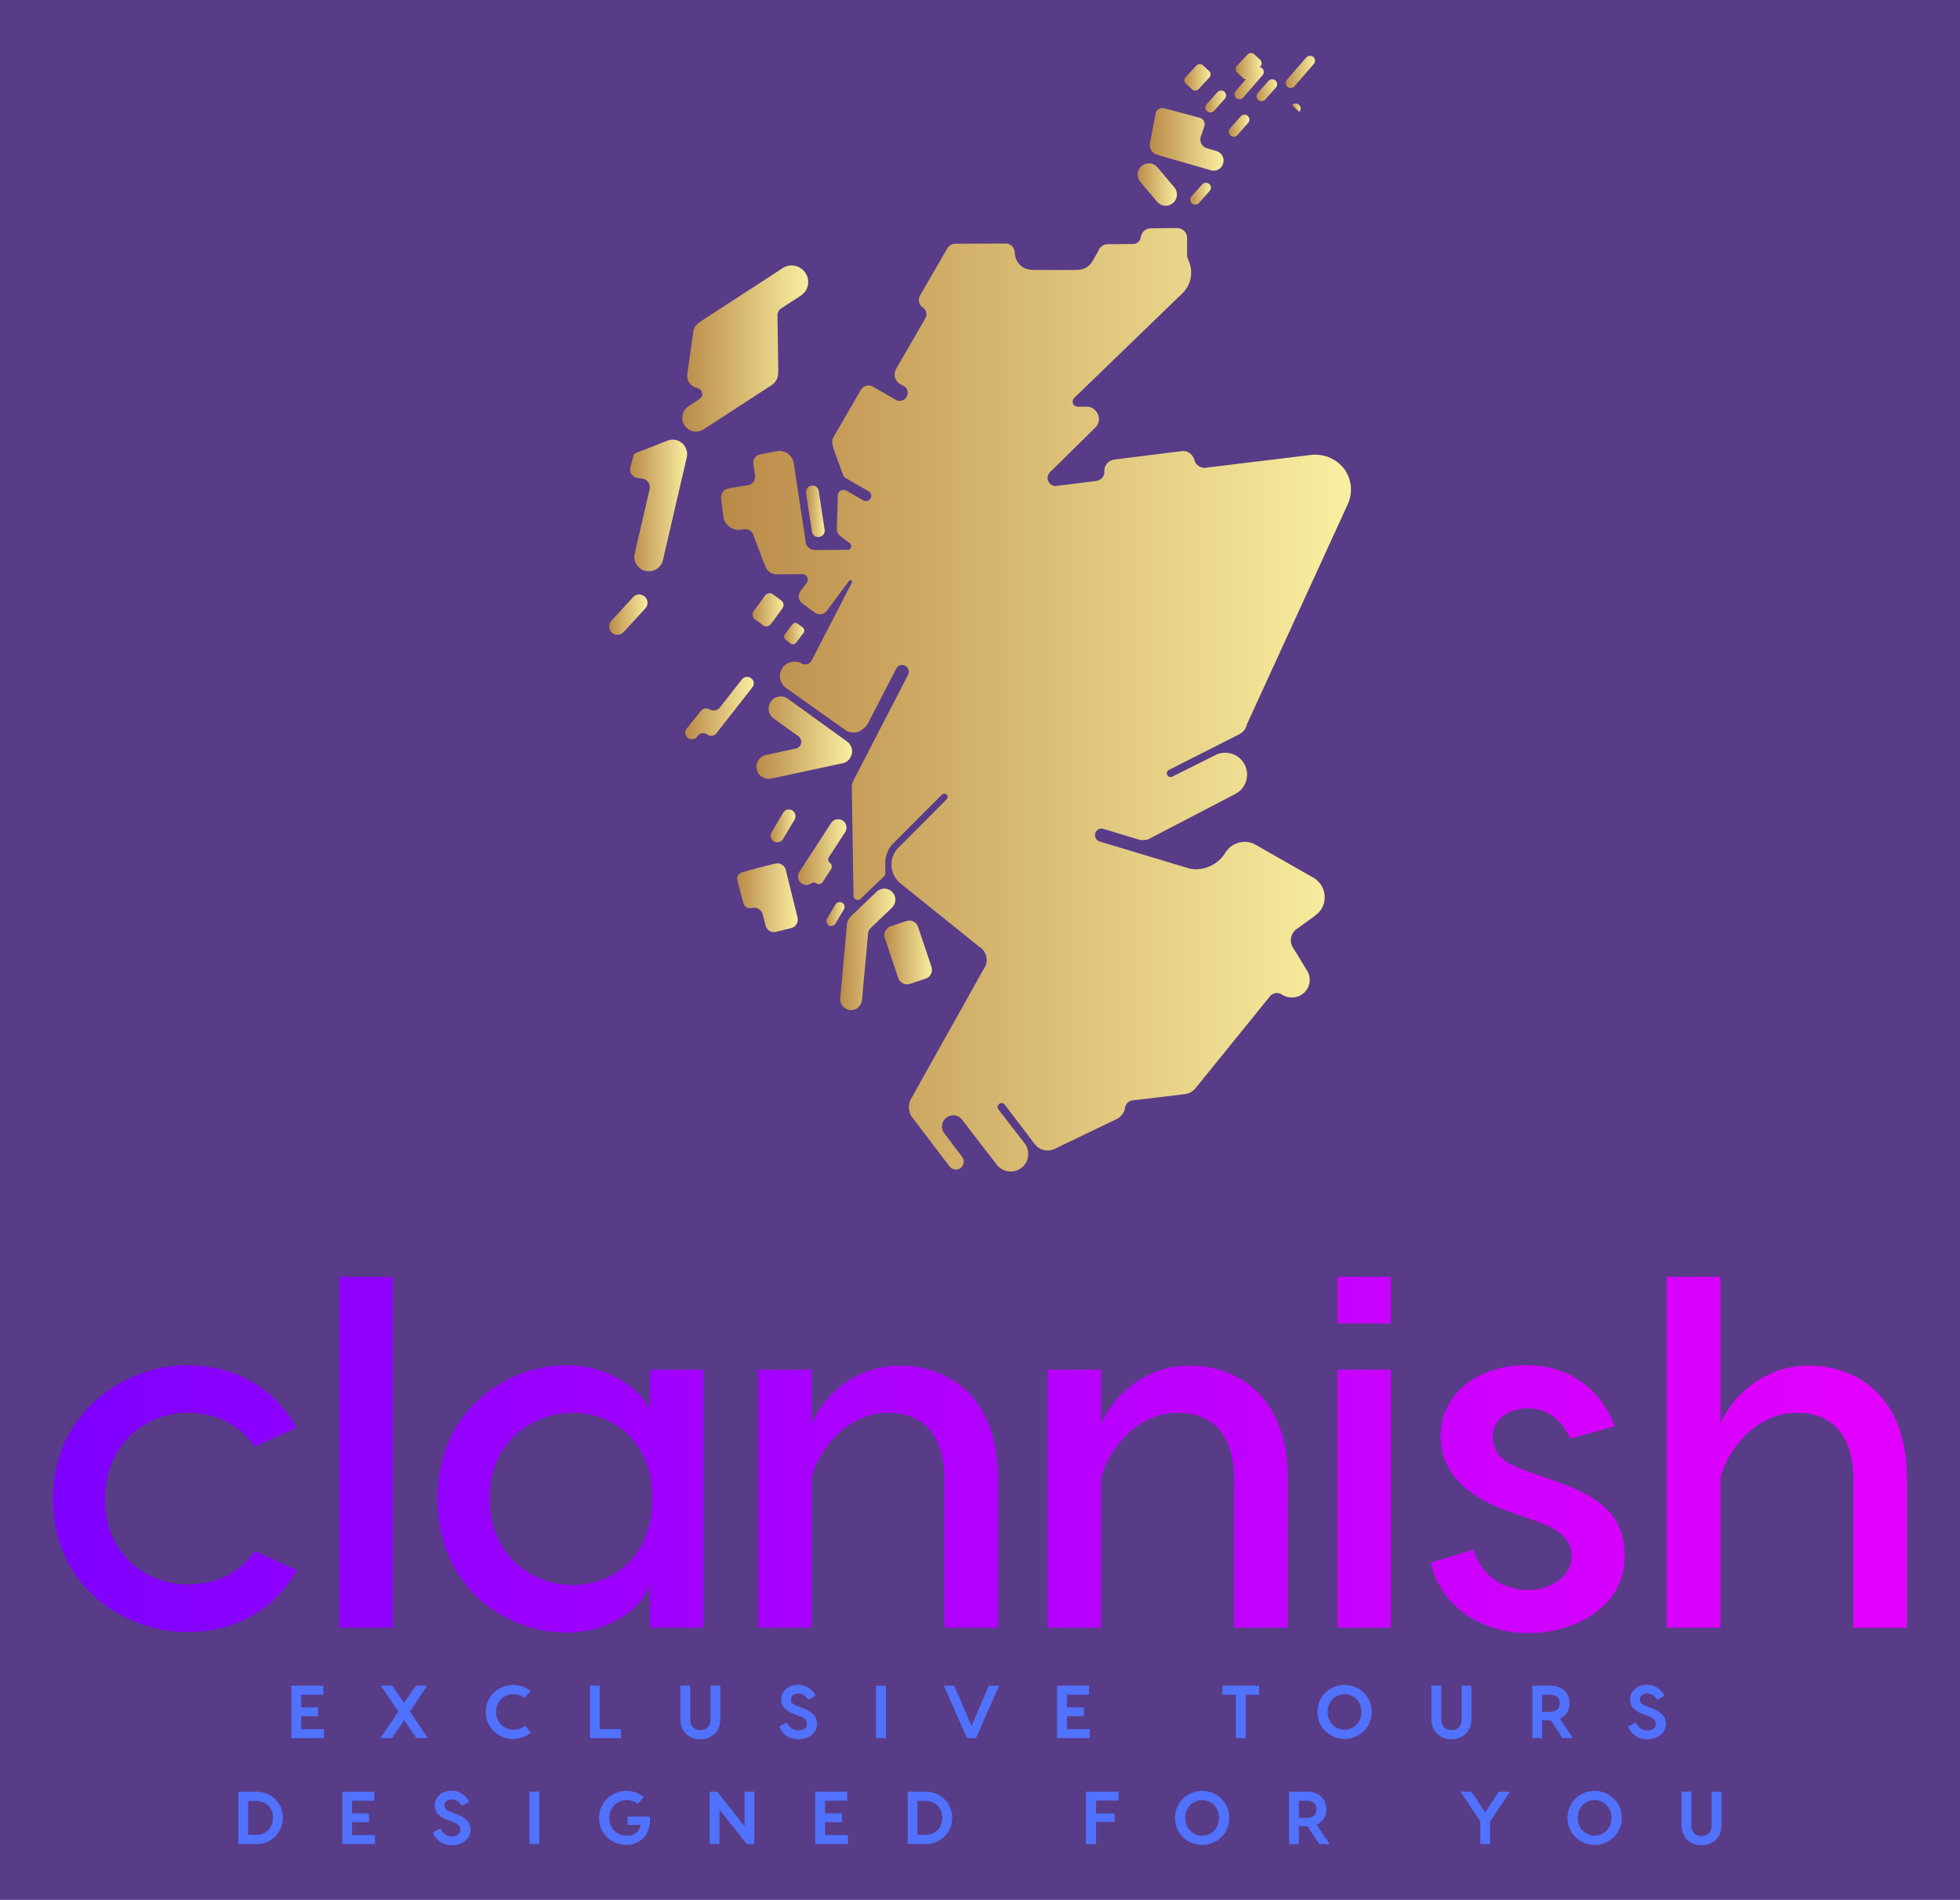 <?xml version="1.0" encoding="UTF-8"?>
<svg data-bbox="0 0 3171.429 3073.546" viewBox="0 0 3171.429 3073.546" height="3073.546" width="3171.429" xmlns="http://www.w3.org/2000/svg" data-type="ugc">
    <g>
        <path fill="#583c87" d="M3171.429 0v3073.546H0V0z"/>
        <g transform="translate(85.714 85.714)scale(8.571)">
            <defs>
                <linearGradient id="287e1a73-203b-4314-8a91-34f7f1f5d4f2">
                    <stop offset="0" stop-color="#b98947"/>
                    <stop offset="1" stop-color="#faf0a1"/>
                </linearGradient>
                <linearGradient id="243a1e00-b49e-4133-9a59-76d1dc475ec2">
                    <stop offset="0" stop-color="#7f00ff"/>
                    <stop offset="1" stop-color="#e100ff"/>
                </linearGradient>
            </defs>
            <g xmlns="http://www.w3.org/2000/svg">
                <path d="m120.7 269.8 3.6 23.6c.3 2.2 2.3 3.7 4.5 3.3 2.2-.3 3.7-2.3 3.3-4.5l-3.6-23.6c-.3-2.2-2.3-3.7-4.5-3.3-2.1.3-3.6 2.3-3.3 4.5" fill="url(#287e1a73-203b-4314-8a91-34f7f1f5d4f2)" transform="translate(104.986 -.038)scale(.308)"/>
                <path d="M335.8 91.2c2.4 3 6.8 3.4 9.7 1 3-2.4 3.4-6.8 1-9.7l-10.3-12.2c-2.4-3-6.8-3.4-9.7-1-3 2.4-3.4 6.8-1 9.7z" fill="url(#287e1a73-203b-4314-8a91-34f7f1f5d4f2)" transform="translate(104.986 -.038)scale(.308)"/>
                <path d="M363.6 80.6 357 88c-1.1 1.2-1 3.2.2 4.3s3.2 1 4.3-.2l6.6-7.4c1.1-1.2 1-3.2-.2-4.3-1.3-1.1-3.2-1-4.3.2" fill="url(#287e1a73-203b-4314-8a91-34f7f1f5d4f2)" transform="translate(104.986 -.038)scale(.308)"/>
                <path d="M148.8 426.6c-.1-.6-.3-1.2-.6-1.7 0-.1-.1-.2-.1-.2 0-.1-.1-.1-.1-.2-.5-.9-1.2-1.8-2.1-2.4l-36.3-26.2c-3.3-2.4-8-1.7-10.4 1.6s-1.7 8 1.6 10.4l15.7 11.3c1 1 1.5 2.4 1.2 3.9-.3 1.7-1.7 3-3.3 3.3l-18.2 3.9c-4 .8-6.6 4.8-5.7 8.8.8 4 4.8 6.6 8.8 5.7l43.8-9.4c4-.8 6.5-4.8 5.7-8.8" fill="url(#287e1a73-203b-4314-8a91-34f7f1f5d4f2)" transform="translate(104.986 -.038)scale(.308)"/>
                <path d="m105.5 335.6-5-3.7c-1.5-1.2-3.7-.8-4.9.7l-7 9.6c-1.2 1.5-.8 3.7.7 4.9l5 3.7c1.5 1.2 3.7.8 4.9-.7l7-9.6c1.2-1.6.9-3.7-.7-4.9" fill="url(#287e1a73-203b-4314-8a91-34f7f1f5d4f2)" transform="translate(104.986 -.038)scale(.308)"/>
                <path d="m108.2 359.7 3.2 2.4c1 .7 2.4.5 3.2-.5l4.6-6.2c.7-1 .5-2.4-.5-3.2l-3.2-2.4c-1-.7-2.4-.5-3.2.5l-4.6 6.2c-.7 1-.5 2.5.5 3.2" fill="url(#287e1a73-203b-4314-8a91-34f7f1f5d4f2)" transform="translate(104.986 -.038)scale(.308)"/>
                <path d="M14.7 333.6 1.4 348.1c-1.9 2.1-1.8 5.3.3 7.2s5.3 1.8 7.2-.3l13.3-14.5c1.9-2.1 1.8-5.3-.3-7.2s-5.3-1.8-7.2.3" fill="url(#287e1a73-203b-4314-8a91-34f7f1f5d4f2)" transform="translate(104.986 -.038)scale(.308)"/>
                <path d="M194 567.4c3-1 4.6-4.2 3.6-7.2l-8.2-24.5c-1-3-4.2-4.6-7.2-3.6l-9.6 3.2c-3 1-4.6 4.2-3.6 7.2l8.2 24.5c1 3 4.2 4.6 7.2 3.6z" fill="url(#287e1a73-203b-4314-8a91-34f7f1f5d4f2)" transform="translate(104.986 -.038)scale(.308)"/>
                <path d="m106.7 465.7-7.1 12c-1.1 1.9-.5 4.4 1.4 5.6 1.9 1.1 4.4.5 5.6-1.4l7.1-12c1.1-1.9.5-4.4-1.4-5.6-2-1.2-4.5-.5-5.6 1.4" fill="url(#287e1a73-203b-4314-8a91-34f7f1f5d4f2)" transform="translate(104.986 -.038)scale(.308)"/>
                <path d="M142.9 520.9c-1.4-.8-3.2-.4-4.1 1l-5.2 8.7c-.8 1.4-.4 3.2 1 4.1 1.4.8 3.2.4 4.1-1l5.2-8.7c.9-1.5.4-3.3-1-4.1" fill="url(#287e1a73-203b-4314-8a91-34f7f1f5d4f2)" transform="translate(104.986 -.038)scale(.308)"/>
                <path d="M87.1 383.3c-1.8-1.4-4.3-1.1-5.7.7l-13.1 16.7c-.1.1-.1.2-.2.3l-.2.3c-1.5 1.8-4.2 2.3-6.3 1.1-1.7-1-4-.7-5.3.9l-8.7 10.8c-1.4 1.8-1.1 4.3.6 5.7 1.8 1.4 4.3 1.1 5.7-.6l.6-.8c1.4-1.7 3.8-1.9 5.5-.7h.1c1.8 1.4 4.3 1.1 5.7-.7l22-28.1c1.4-1.7 1.1-4.3-.7-5.6" fill="url(#287e1a73-203b-4314-8a91-34f7f1f5d4f2)" transform="translate(104.986 -.038)scale(.308)"/>
                <path d="M108.3 500.8c-.7-2.9-3.6-4.6-6.5-3.9l-9.2 2.3c-.2 0-.4.1-.6.2h-.2l-10.2 2.8c-2.2.6-3.6 2.9-3 5.1l3.7 13.8a4.2 4.2 0 0 0 5 3c2.9-.8 5.9.8 6.8 3.6l1.8 7.1c.7 2.9 3.6 4.6 6.5 3.9l9.2-2.3c2.9-.7 4.6-3.6 3.9-6.5z" fill="url(#287e1a73-203b-4314-8a91-34f7f1f5d4f2)" transform="translate(104.986 -.038)scale(.308)"/>
                <path d="M135.2 496.3c-1-.9-1.2-2.3-.5-3.3l10-15.4c1.5-2.4.9-5.6-1.5-7.1s-5.6-.9-7.1 1.5l-19.5 30c-1.5 2.4-.9 5.6 1.5 7.1 1.9 1.2 4.2 1.1 5.9-.2.9-.5 2-.6 2.9 0 .1 0 .1.1.1.1 1.3.8 3 .5 3.9-.8l5.2-8c.8-1.3.4-3-.9-3.9" fill="url(#287e1a73-203b-4314-8a91-34f7f1f5d4f2)" transform="translate(104.986 -.038)scale(.308)"/>
                <path d="M173.6 514.3c-2.6-2.7-6.9-2.8-9.6-.2l-16 15.3c-.4.4-.7.8-1 1.3-.6.9-1 2-1.2 3.2l-4.1 45.4c-.4 3.7 2.3 6.9 6 7.3s6.9-2.3 7.3-6l3.7-40.6v-.1c.1-1.3.6-2.4 1.4-3.3l13.3-12.7c2.7-2.7 2.8-6.9.2-9.6" fill="url(#287e1a73-203b-4314-8a91-34f7f1f5d4f2)" transform="translate(104.986 -.038)scale(.308)"/>
                <path d="m57.9 230.8 41.8-27.2c2.7-1.7 4.1-4.8 3.9-7.8 0-.3.1-.6.1-.9l-.5-33.7c-.1-1.9.8-3.5 2.2-4.5l12-7.8c4.7-3 6.1-9.2 3-13.9-3-4.7-9.2-6.1-13.9-3.1l-49.9 32.4c-.6.4-1.2.8-1.7 1.3-1.8 1.2-3 3.1-3.3 5.4l-3.7 26.2c-.4 3.6 1.8 6.9 5.2 7.9l2.3.9c.9.6 1.6 1.6 1.7 2.8.1 1.3-.5 2.5-1.4 3.2l-6.9 4.5c-3.9 2.5-5.1 7.8-2.6 11.7 2.5 4 7.7 5.1 11.7 2.6" fill="url(#287e1a73-203b-4314-8a91-34f7f1f5d4f2)" transform="translate(104.986 -.038)scale(.308)"/>
                <path d="M41 237.3c-1.6-.4-3.2-.3-4.7.2-.4.1-.9.3-1.3.5l-18.4 7.2c-.9.3-1.5 1-1.7 1.9v.1l-1.8 6.5c-.9 2.9.8 6 3.7 6.8h.2c.1 0 .2 0 .2.1h.3l3.3.4c2.8.7 4.6 3.4 4.1 6.2l-9.2 39.6c-1.1 4.8 1.8 9.6 6.6 10.7s9.6-1.8 10.7-6.6L47.6 248c1.1-4.8-1.9-9.6-6.6-10.7" fill="url(#287e1a73-203b-4314-8a91-34f7f1f5d4f2)" transform="translate(104.986 -.038)scale(.308)"/>
                <path d="M454.7 267.1v-1.2c0-.2 0-.5-.1-.7v-.1c0-.1 0-.3-.1-.4 0-.2 0-.3-.1-.5 0-.2-.1-.5-.1-.7 0-.1 0-.2-.1-.3-.1-.3-.1-.6-.2-.9v-.1c-.6-2.4-1.6-4.5-2.9-6.5 0 0 0-.1-.1-.1-.2-.2-.3-.5-.5-.7l-.2-.2c-.1-.2-.3-.4-.4-.6l-.3-.3c-.1-.1-.2-.3-.4-.4-.1-.1-.2-.3-.4-.4l-.3-.3-.4-.4-.3-.3c-.2-.1-.3-.3-.5-.4l-.3-.3c-.2-.1-.3-.3-.5-.4-.1-.1-.2-.2-.4-.3-.1-.1-.3-.2-.4-.3-.2-.1-.3-.2-.5-.3-.1-.1-.2-.2-.3-.2-.2-.1-.4-.3-.7-.4-.1 0-.1-.1-.2-.1-3.1-1.9-6.8-2.9-10.6-3h-2c-.3 0-.5 0-.8.1h-.1l-65.7 8c-2.8-.2-5.2-2-6-4.6-.1-.4-.1-.7-.3-1.1 0-.1 0-.2-.1-.3h-.1c-1.1-2.8-4.1-4.7-7.3-4.3l-41.4 5.2c-3.8.5-6.5 3.9-6 7.7-.1 2.7-2.1 5-4.8 5.3v.1l-25.1 3.1c-1.8 0-3.6-1-4.4-2.8-1-2-.5-4.3 1.1-5.8 0 0 0-.1.1-.1l27.6-27.2c2.8-2.8 2.9-7.4.1-10.2l-.3-.3c-1.2-1.4-2.9-2.2-4.9-2.2h-5.7c-1.2 0-2.4-.6-2.9-1.8s-.3-2.5.5-3.4c0 0 0-.1.1-.1l66.4-64.2c5.6-5.4 6.8-13.5 3.7-20.2 0-.2 0-.3-.1-.4-.5-.8-.7-1.8-.7-2.8v-11c-.3-3.2-2.9-5.6-6.2-5.6l-16.1.2c-3 0-5.4 2.1-6 4.9h-.1c0 2.6-2.1 4.6-4.6 4.7l-15.6.1c-2.7 0-5 1.7-5.8 4.1l-4 7c-1.9 2.8-5.1 4.7-8.7 4.6v.1h-28v-.1c-5.8 0-10.5-4.7-10.5-10.5h-.1v-.1c0-3.1-2.5-5.5-5.5-5.5l-30.5.1c-2-.1-4.1.9-5.2 2.7l-16.8 29c-1.4 2.4-.8 5.5 1.4 7.2h.1c.1.1.3.2.4.3 1.8 1.4 2.5 3.8 1.7 5.9L176 193.6c-1.8 3-1 6.8 1.6 8.9.1.1.1.1.2.1.1.1.2.1.3.2l.1.1h.1c.1.1.2.1.3.2s.2.1.3.2l2.5 1.4c1.7 1.5 2.2 4 1 6.1-1.2 2.2-3.8 3.1-6.1 2.2l-13.7-7.9c-.2-.2-.4-.3-.7-.5-2.7-1.5-6.1-.6-7.6 2l-16.8 29c-.9 1.6-1 3.5-.3 5 0 .5.1 1.1.2 1.6l5.9 16.2c.2.5.4.9.7 1.3 0 0 0 .1.1.1q.9 1.05 2.1 1.5l13.5 7.8c1 1 1.3 2.6.6 4-.9 1.6-2.8 2.1-4.4 1.3l-10.2-5.9c-.3-.2-.7-.3-1.1-.4-.3-.1-.6-.2-1-.2-1.8-.1-3.3 1.4-3.4 3.2l-.6 19.9v.3c-.1 1.8.6 3.6 2.1 4.8l6 4.6c.7.7.9 1.9.4 2.9-.3.5-.7.8-1.1 1l-21 .1c-2.6 0-4.8-1.8-5.4-4.2l-7.4-48.9c-.6-4.3-4.2-7.4-8.3-7.6-.3-.1-.6-.2-.9-.1l-10.5 2c-.2 0-.3.1-.5.2h-.2c-2.9.4-4.8 3.1-4.4 5.9l1.1 7.2c.2 2.6-1.4 5-3.9 5.7l-12.3 2c-3 .5-5.1 3.4-4.6 6.4 0 .1.1.3.1.4v.3l1.1 9c0 .5 0 .9.1 1.4 0 .2.1.5.2.7v.2c0 .3.1.5.2.7 1.5 4.3 5.9 7 10.5 6.2l2.2-.3c2.1-.1 4 1 5 2.8l6.8 18c.2.5.4.9.6 1.3.8 3.2 3.8 5.7 7.3 5.6l16.3-.1c1.1.2 2 1 2.5 2.1.3.9.3 1.8 0 2.6l-4.3 5.7c-1.8 2.4-1.3 5.7 1.1 7.5l7.6 5.6c2.4 1.8 5.7 1.3 7.5-1.1l13.6-18.3c.3-.4.9-.6 1.4-.3.4.3.6.7.4 1.2l-25 48.4c-1.3 1.8-3.6 2.4-5.5 1.6-3.9-2.5-9.2-1.6-12 2.3-2.9 4-2 9.5 2 12.4l36.2 25.7c3.6 2.6 8.4 2.1 11.4-.8 1.1-.8 2-1.9 2.7-3.2l17.3-33.5c1-2 3.4-2.8 5.4-1.8s2.9 3.4 1.9 5.5l-33.5 64.8c-.9 1.7-1.2 3.4-1 5.2v.8l1 64.2h.1c-.2.8 0 1.7.6 2.3 1 1 2.6 1 3.6.1l14.5-13.9c.6-.6.9-1.4.7-2.2v-5.1c-.2-4.6 1.4-8.9 4.2-12.1l.3-.3 30.2-30.3c.8-.8 2.1-.8 2.9 0s.8 2.1 0 2.9l-28.3 28.4c-.7.6-1.4 1.3-2 2 0 0-.1 0-.1.1l-.1.1c-5.2 6.4-4.2 15.9 2.3 21l48.5 39c.2.2.5.3.7.5l.2.1c3.1 2.6 4.1 6.8 2.8 10.5L185.1 641c-1.8 3.2-1.7 7-.2 10 .2.3.3.7.6 1l.1.2c.2.3.4.5.6.7l22.5 29.6c1.6 2.1 4.7 2.5 6.8.9s2.5-4.7.9-6.8l-11.3-14.9c-1.9-3.2-1.1-7.3 2-9.4 2.9-2 6.8-1.4 9 1.2l21.5 27.9c3.6 4.7 10.3 5.6 15.1 2 4.7-3.6 5.6-10.3 2-15.1l-16.1-20.8c-.8-1.1-.5-2.6.6-3.4s2.5-.5 3.3.5l18.3 24.1c.2.3.5.6.8.9 2.8 3.1 7.4 4 11.3 2.2l38.1-18.3c2.6-1.3 4.4-3.5 5.1-6.1v-.2l.3-1.5c.6-1.7 1.9-3.1 3.7-3.6l32.6-3.9c.3 0 .7-.1 1-.2 2.2-.4 4.2-1.6 5.7-3.4l45.6-56.3c1.9-2.4 5.4-2.8 7.8-.9 3.4 2 7.8 2.2 11.4 0 5.2-3.1 6.8-9.9 3.6-15l-8.7-14.2c-2.4-4-1.1-9.2 2.9-11.6l10.5-7.6h-.1c1.7-1.1 3.3-2.7 4.4-4.6 3.8-6.6 1.5-15-5-18.8l-35.4-20.2c-6.1-3.5-13.7-1.8-17.8 3.6h-.1c-.2.4-.4.8-.7 1.1-.1.1-.1.2-.2.3 0 .1-.1.1-.1.2-4.7 7.3-13.3 10.9-21.5 9.4l-55.5-16.7c-2-.7-3.1-2.9-2.5-5 .6-2 2.6-3.2 4.6-2.8l21.8 6.6c2.4.7 4.8.5 6.9-.5.2-.1.5-.2.7-.4l51.7-26.9c6.6-3.4 9.3-11.4 5.9-18-3.3-6.6-11.4-9.3-18-5.9L345 443.7c-1.1.4-2.3 0-2.9-1.1s-.1-2.5 1-3.1l43.2-21.9c2.6-1.3 4.2-3.6 4.7-6.2l61.7-134.6c1.2-2.5 1.9-5.3 2-8.1z" fill="url(#287e1a73-203b-4314-8a91-34f7f1f5d4f2)" transform="translate(104.986 -.038)scale(.308)"/>
                <path d="m335.9 62.5 32.9 9.5c3.3 1 6.7-.9 7.6-4.2 1-3.3-.9-6.7-4.2-7.6l-5.8-1.7c-2.9-.8-4.6-3.9-3.8-6.8l2.1-6.2v-.2c.1-.2.1-.3.2-.5.6-2.2-.7-4.4-2.9-5L340.1 34c-.9-.2-1.8-.1-2.6.2-1.2.4-2.1 1.3-2.4 2.6l-3.6 18.6c-.6 3 1.2 6.2 4.4 7.1" fill="url(#287e1a73-203b-4314-8a91-34f7f1f5d4f2)" transform="translate(104.986 -.038)scale(.308)"/>
                <path d="M357.3 22.4c1.1 1.1 2.9 1 4-.1l6.6-7.1c1.1-1.1 1-2.9-.1-4L364 7.7c-1.1-1.1-2.9-1-4 .1l-6.6 7.1c-1.1 1.1-1 2.9.1 4z" fill="url(#287e1a73-203b-4314-8a91-34f7f1f5d4f2)" transform="translate(104.986 -.038)scale(.308)"/>
                <path d="m385.1 50.4 6.6-7.4c1.1-1.2 1-3.2-.2-4.3s-3.2-1-4.3.2l-6.6 7.4c-1.1 1.2-1 3.2.2 4.3 1.3 1.2 3.2 1.1 4.3-.2" fill="url(#287e1a73-203b-4314-8a91-34f7f1f5d4f2)" transform="translate(104.986 -.038)scale(.308)"/>
                <path d="M366.5 35.8c1.2 1.1 3.2 1 4.3-.2l6.6-7.4c1.1-1.2 1-3.2-.2-4.3s-3.2-1-4.3.2l-6.6 7.4c-1.2 1.3-1.1 3.2.2 4.3" fill="url(#287e1a73-203b-4314-8a91-34f7f1f5d4f2)" transform="translate(104.986 -.038)scale(.308)"/>
                <path d="m388.6 27.5 11.9-13.7c1.1-1.2 1-3.2-.2-4.3s-3.2-1-4.3.2l-11.9 13.7c-1.1 1.2-1 3.2.2 4.3 1.3 1.1 3.2 1 4.3-.2" fill="url(#287e1a73-203b-4314-8a91-34f7f1f5d4f2)" transform="translate(104.986 -.038)scale(.308)"/>
                <path d="M388.6 15.5c1.1 1.1 2.9 1 4-.1l6.6-7.1c1.1-1.1 1-2.9-.1-4L395.4.9c-1.1-1.1-2.9-1-4 .1l-6.6 7c-1.1 1.1-1 2.9.1 4z" fill="url(#287e1a73-203b-4314-8a91-34f7f1f5d4f2)" transform="translate(104.986 -.038)scale(.308)"/>
                <path d="m418.6 32.1 4.5 4.1c1.1-1.2 1-3.2-.2-4.3-1.3-1.2-3.2-1.1-4.3.2" fill="url(#287e1a73-203b-4314-8a91-34f7f1f5d4f2)" transform="translate(104.986 -.038)scale(.308)"/>
                <path d="M397.8 28.9c1.2 1.1 3.2 1 4.3-.2l6.6-7.4c1.1-1.2 1-3.2-.2-4.3s-3.2-1-4.3.2l-6.6 7.4c-1.1 1.3-1 3.2.2 4.3" fill="url(#287e1a73-203b-4314-8a91-34f7f1f5d4f2)" transform="translate(104.986 -.038)scale(.308)"/>
                <path d="m420 20.6 11.9-13.7c1.1-1.2 1-3.2-.2-4.3s-3.2-1-4.3.2l-11.9 13.7c-1.1 1.2-1 3.2.2 4.3s3.1 1 4.3-.2" fill="url(#287e1a73-203b-4314-8a91-34f7f1f5d4f2)" transform="translate(104.986 -.038)scale(.308)"/>
            </g>
            <path d="M6.08 9.42c1.88 0 3.5.84 4.44 2.52l-1.68.76c-.62-.84-1.46-1.36-2.74-1.36-1.54 0-3.3 1.16-3.3 3.48 0 2.3 1.76 3.44 3.3 3.44 1.28 0 2.12-.5 2.74-1.34l1.7.76c-.96 1.68-2.56 2.5-4.46 2.5-2.36 0-5.38-1.74-5.38-5.36 0-3.6 3.02-5.4 5.38-5.4m8.32-3.56V20h-2.16V5.86zm6.98 3.56c1.88 0 3.12 1.12 3.38 1.8V9.6h2.16V20h-2.16v-1.72c-.26.84-1.5 1.92-3.38 1.92-2.36 0-5.18-1.76-5.18-5.4 0-3.58 2.82-5.38 5.18-5.38m.28 1.92c-1.62 0-3.36 1.16-3.36 3.46 0 2.32 1.74 3.48 3.36 3.48s3.2-1.14 3.2-3.48c0-2.32-1.58-3.46-3.2-3.46m13.18-1.9c2 0 3.96 1.3 3.96 4.54V20h-2.16v-5.9c0-1.98-.94-2.76-2.28-2.76-1.72 0-2.84 1.6-3.08 2.62V20h-2.16V9.6h2.16v2.2c.2-.64 1.4-2.36 3.56-2.36m11.68 0c2 0 3.96 1.3 3.96 4.54V20h-2.16v-5.9c0-1.98-.94-2.76-2.28-2.76-1.72 0-2.84 1.6-3.08 2.62V20H40.8V9.6h2.16v2.2c.2-.64 1.4-2.36 3.56-2.36m8.12-3.58v1.88h-2.16V5.86zm0 3.74V20h-2.16V9.6zm7.22 2.78c-.36-.8-.94-1.22-1.72-1.22-.8 0-1.4.48-1.4 1.14 0 .6.34 1.02 1.18 1.32l1.14.4c1.64.58 3 1.2 3 3.1 0 2.02-1.98 3.1-3.9 3.1-1.84 0-3.52-1.06-3.92-2.84l1.72-.52c.3.94 1.08 1.62 2.2 1.62.92 0 1.76-.54 1.76-1.36 0-.66-.46-1.06-1.34-1.38l-1.18-.42c-1.92-.68-2.76-1.72-2.76-3.04 0-1.74 1.56-2.86 3.42-2.86 1.8 0 3.04.98 3.6 2.46zm9.62-2.94c2 0 3.96 1.3 3.96 4.54V20h-2.16v-5.9c0-1.98-.94-2.76-2.28-2.76-1.72 0-2.84 1.6-3.08 2.62V20h-2.16V5.86h2.16v5.94c.2-.64 1.4-2.36 3.56-2.36" fill="url(#243a1e00-b49e-4133-9a59-76d1dc475ec2)" transform="translate(-3.278 203.558)scale(4.683)"/>
            <path d="M46.853 316.366h4.317v1.712H45v-9.908h6.043v1.713h-4.19v2.378h3.185v1.67h-3.185zm23.935 1.712h-2.18l-2.307-3.411-2.293 3.411h-2.194l3.383-5.025-3.312-4.883h2.18l2.222 3.27 2.194-3.27h2.18l-3.284 4.883zm19.434-1.061c-.892.778-2.052 1.203-3.369 1.203-2.717 0-5.138-2.095-5.138-5.096s2.42-5.095 5.138-5.095c1.302 0 2.449.424 3.312 1.175l-1.118 1.273a3.54 3.54 0 0 0-2.08-.707c-1.84 0-3.327 1.401-3.327 3.354s1.486 3.355 3.326 3.355c.779 0 1.557-.297 2.138-.765zm12.993-.651h4.02v1.712h-5.874v-9.908h1.854zm20.92-8.196h1.855v6.313c0 2.406-1.713 3.808-3.765 3.808-2.067 0-3.78-1.402-3.78-3.808v-6.313h1.855v6.313c0 1.557.99 2.067 1.925 2.067s1.91-.51 1.91-2.067zm16.547-.17c1.684 0 2.802 1.076 3.298 2.053l-1.373.807c-.524-.779-1.09-1.218-1.925-1.218-.793 0-1.36.467-1.36 1.104 0 .609.369.963 1.218 1.274l.68.255c2.108.75 3.029 1.67 3.029 3.086 0 1.925-1.826 2.93-3.51 2.93-1.77 0-3.157-1.048-3.61-2.435l1.43-.75c.353.792 1.019 1.5 2.18 1.5.877 0 1.585-.424 1.585-1.217 0-.807-.51-1.16-1.614-1.571l-.637-.227c-1.472-.538-2.59-1.274-2.59-2.915 0-1.557 1.43-2.676 3.199-2.676m16.56.17v9.908h-1.854v-9.908zm19.434 0h1.967l-4.402 9.908h-1.656l-4.416-9.908h1.968l3.27 7.615zm14.748 8.196h4.317v1.712h-6.17v-9.908h6.043v1.713h-4.19v2.378h3.185v1.67h-3.185zm36.292-8.196v1.713h-2.548v8.195h-1.854v-8.195h-2.534v-1.713zm16.121-.141c2.718 0 5.124 2.095 5.124 5.095s-2.406 5.096-5.124 5.096-5.123-2.095-5.123-5.096 2.406-5.095 5.123-5.095m0 8.45c1.727 0 3.185-1.401 3.185-3.355s-1.458-3.354-3.185-3.354c-1.74 0-3.198 1.401-3.198 3.354s1.457 3.355 3.198 3.355m22.095-8.309h1.854v6.313c0 2.406-1.712 3.808-3.765 3.808-2.066 0-3.779-1.402-3.779-3.808v-6.313h1.854v6.313c0 1.557.991 2.067 1.925 2.067s1.911-.51 1.911-2.067zm21.02 9.908h-1.968l-2.208-3.368h-1.642v3.368h-1.854v-9.908h3.41c2.223 0 3.624 1.36 3.624 3.326 0 1.373-.68 2.393-1.84 2.888zm-5.818-8.195v3.227h1.458c1.118 0 1.868-.481 1.868-1.614 0-1.118-.75-1.613-1.868-1.613zM300.935 308c1.685 0 2.803 1.076 3.298 2.053l-1.373.807c-.523-.779-1.09-1.218-1.925-1.218-.792 0-1.358.467-1.358 1.104 0 .609.368.963 1.217 1.274l.68.255c2.108.75 3.028 1.67 3.028 3.086 0 1.925-1.826 2.93-3.51 2.93-1.77 0-3.156-1.048-3.61-2.435l1.43-.75c.354.792 1.02 1.5 2.18 1.5.878 0 1.585-.424 1.585-1.217 0-.807-.51-1.16-1.613-1.571l-.637-.227c-1.472-.538-2.59-1.274-2.59-2.915 0-1.557 1.43-2.676 3.198-2.676" fill="#5171ff"/>
            <path d="M38.396 328.17c2.831 0 5.01 2.194 5.01 4.912 0 2.802-2.179 4.996-5.01 4.996H35v-9.908zm-.014 8.153c2.01 0 3.142-1.458 3.142-3.241 0-1.699-1.132-3.157-3.142-3.157h-1.529v6.398zm18.09.043h4.316v1.712h-6.171v-9.908h6.044v1.713h-4.19v2.378h3.185v1.67H56.47zM75.267 328c1.684 0 2.802 1.076 3.298 2.053l-1.373.807c-.524-.779-1.09-1.218-1.925-1.218-.793 0-1.359.467-1.359 1.104 0 .609.368.963 1.217 1.274l.68.255c2.109.75 3.029 1.67 3.029 3.086 0 1.925-1.826 2.93-3.51 2.93-1.77 0-3.157-1.048-3.61-2.435l1.43-.75c.354.792 1.019 1.5 2.18 1.5.877 0 1.585-.424 1.585-1.217 0-.807-.51-1.16-1.614-1.571l-.637-.227c-1.472-.538-2.59-1.274-2.59-2.915 0-1.557 1.43-2.676 3.199-2.676m16.56.17v9.908h-1.854v-9.908zm20.835 4.7c.383 3.297-1.783 5.35-4.43 5.35-2.774 0-5.124-2.095-5.124-5.096s2.406-5.095 5.124-5.095c1.288 0 2.449.424 3.312 1.175l-1.118 1.273a3.54 3.54 0 0 0-2.08-.707c-1.855 0-3.313 1.401-3.313 3.354s1.416 3.355 3.2 3.355c1.415 0 2.42-.566 2.717-2.024h-2.463v-1.586zm17.891-4.7h1.854v9.908h-1.415l-5.166-6.525v6.525h-1.854v-9.908h1.43l5.151 6.54zm15.202 8.196h4.317v1.712h-6.171v-9.908h6.044v1.713h-4.19v2.378h3.185v1.67h-3.185zm18.995-8.196c2.83 0 5.01 2.194 5.01 4.912 0 2.802-2.18 4.996-5.01 4.996h-3.397v-9.908zm-.014 8.153c2.01 0 3.142-1.458 3.142-3.241 0-1.699-1.132-3.157-3.142-3.157h-1.529v6.398zm36.447-6.468h-4.26v2.448h3.51v1.586h-3.51v4.19h-1.912v-9.909h6.172zm15.767-1.826c2.718 0 5.124 2.095 5.124 5.095s-2.406 5.096-5.124 5.096-5.123-2.095-5.123-5.096 2.406-5.095 5.123-5.095m0 8.45c1.727 0 3.185-1.401 3.185-3.355s-1.458-3.354-3.185-3.354c-1.74 0-3.198 1.401-3.198 3.354s1.458 3.355 3.198 3.355m24.077 1.6h-1.968l-2.208-3.37h-1.642v3.37h-1.854v-9.909h3.411c2.223 0 3.624 1.36 3.624 3.326 0 1.373-.68 2.393-1.84 2.888zm-5.818-8.196v3.227h1.458c1.118 0 1.869-.481 1.869-1.614 0-1.118-.75-1.613-1.869-1.613zm39.859-1.713-3.751 5.605v4.303h-1.854v-4.303l-3.751-5.605h2.095l2.576 3.921 2.576-3.92zm15.98-.141c2.717 0 5.124 2.095 5.124 5.095s-2.407 5.096-5.124 5.096-5.124-2.095-5.124-5.096 2.406-5.095 5.124-5.095m0 8.45c1.727 0 3.184-1.401 3.184-3.355s-1.457-3.354-3.184-3.354c-1.741 0-3.2 1.401-3.2 3.354s1.459 3.355 3.2 3.355m22.094-8.309h1.855v6.313c0 2.406-1.713 3.808-3.765 3.808-2.067 0-3.78-1.402-3.78-3.808v-6.313h1.855v6.313c0 1.557.99 2.067 1.925 2.067s1.91-.51 1.91-2.067z" fill="#5171ff"/>
        </g>
    </g>
</svg>
